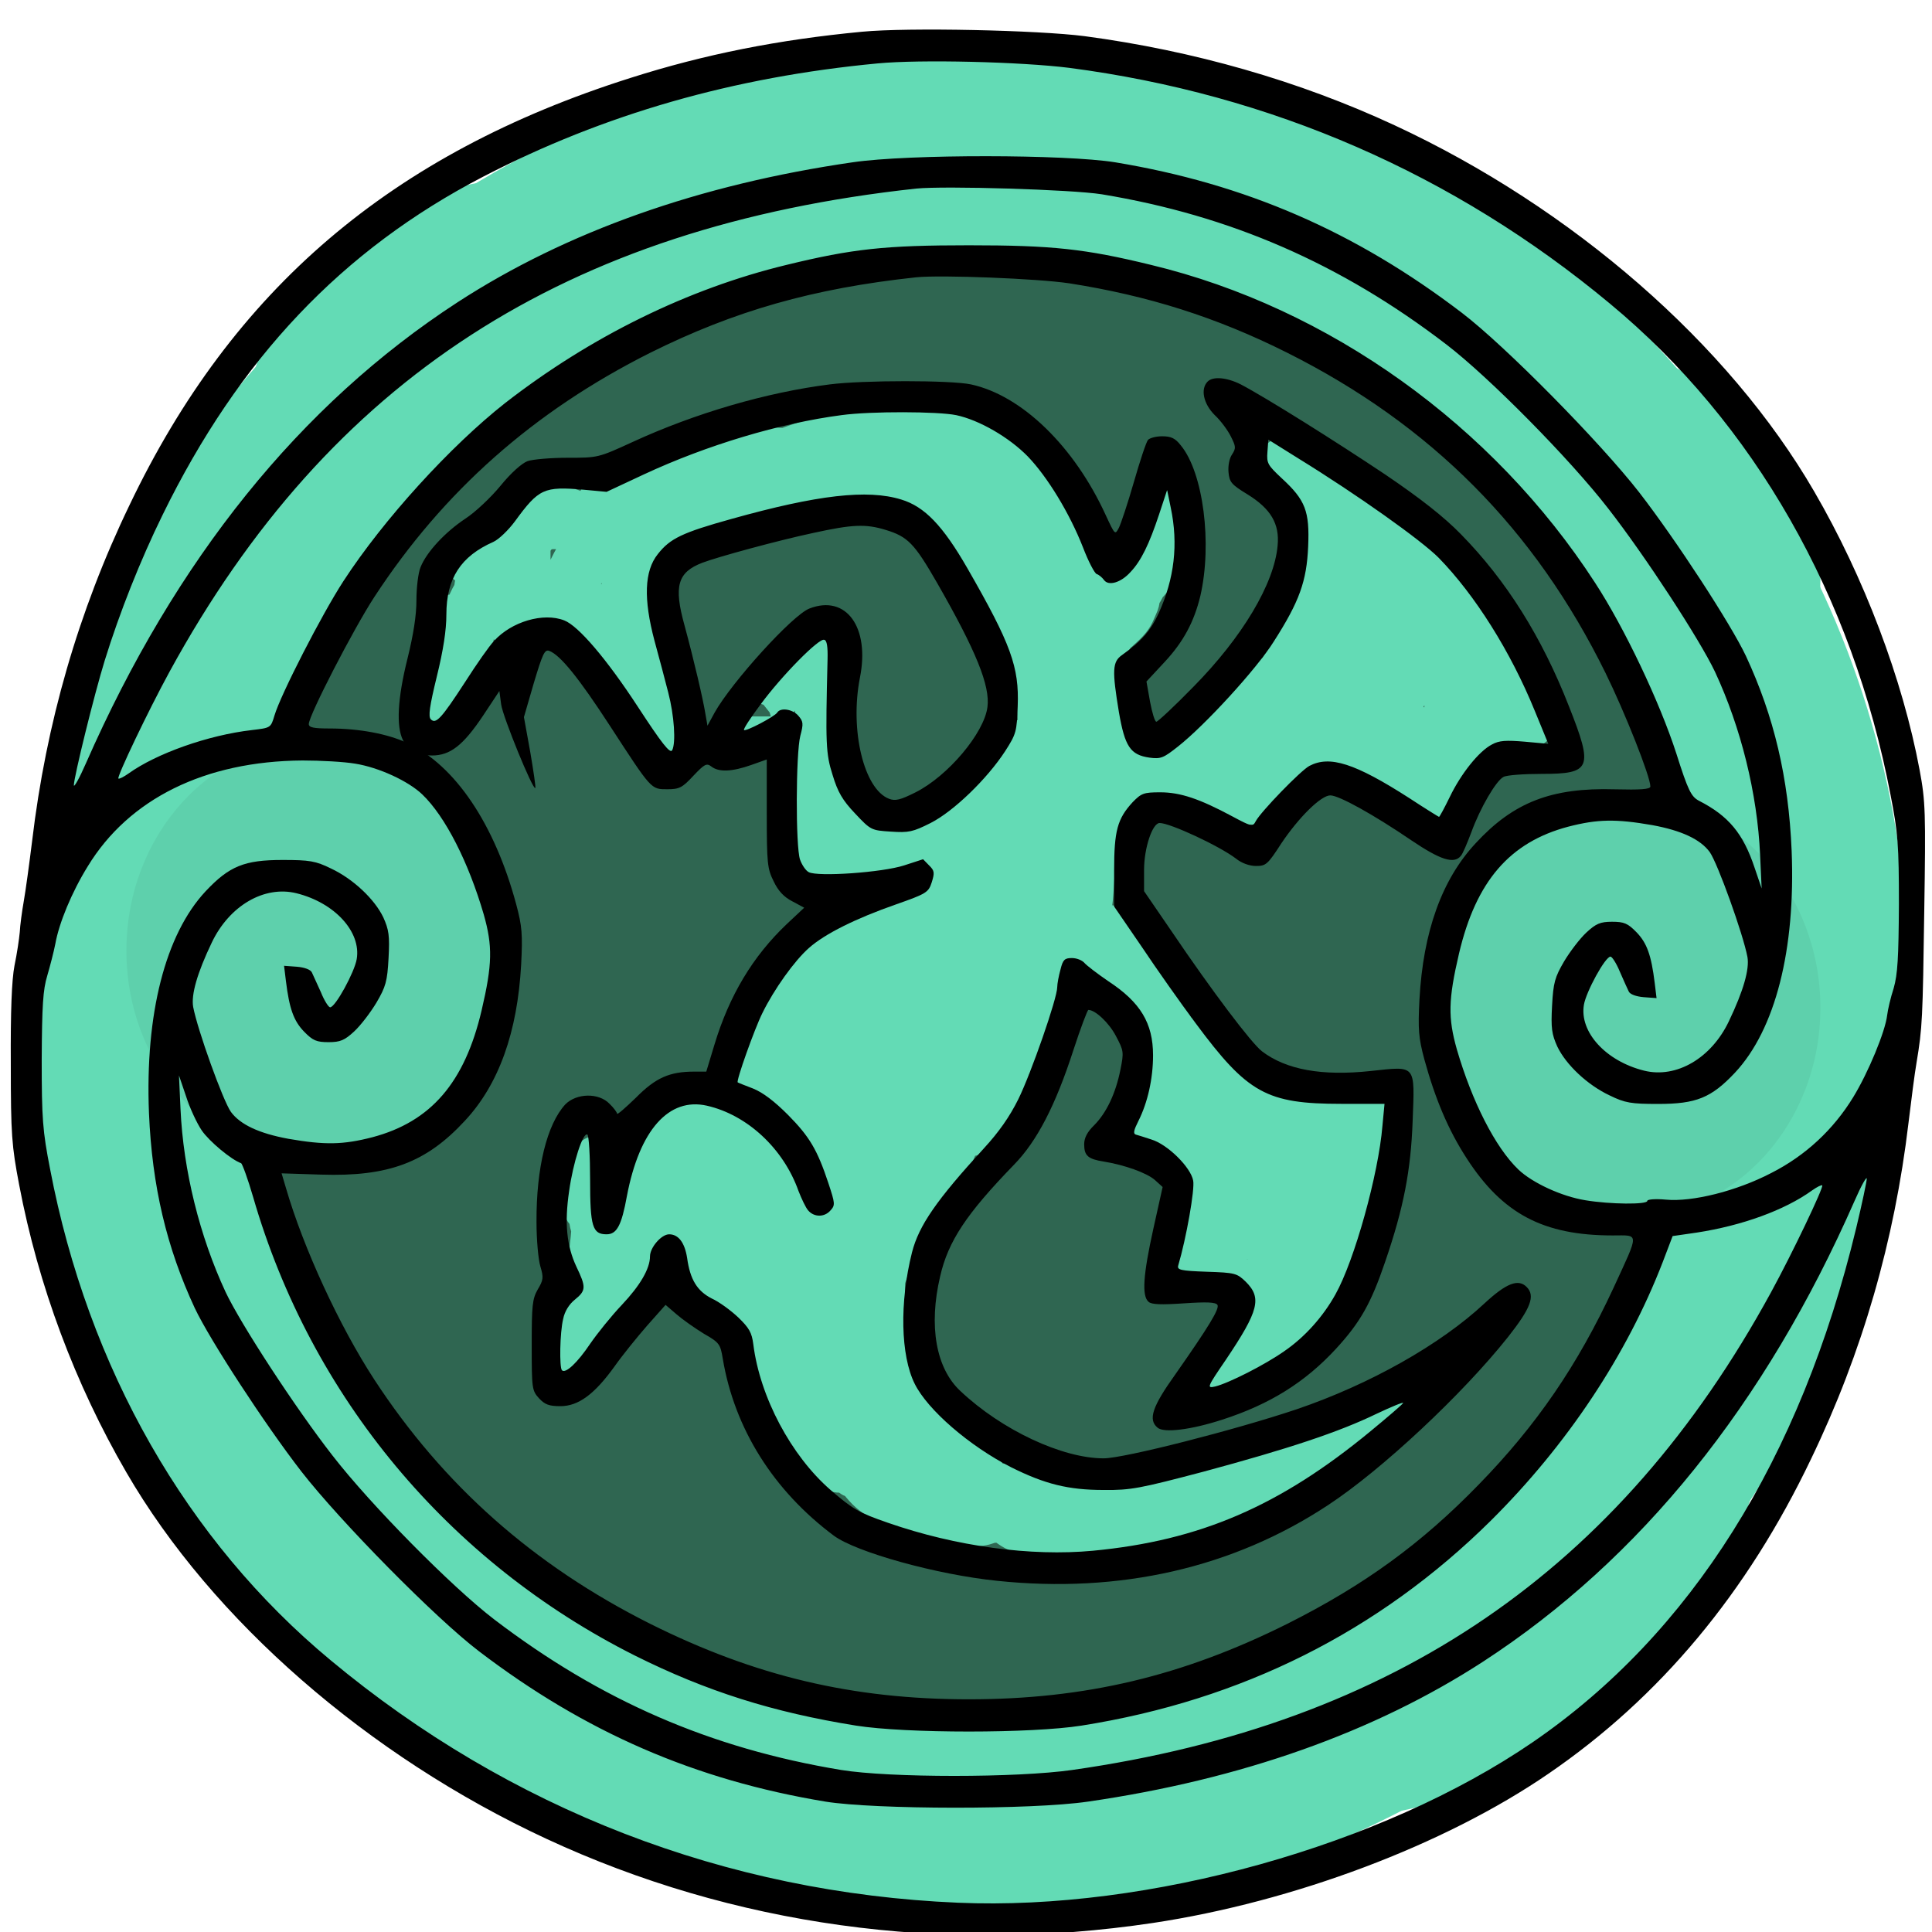 <?xml version="1.0" encoding="UTF-8" standalone="no"?>
<svg
   xmlns:dc="http://purl.org/dc/elements/1.1/"
   xmlns:cc="http://creativecommons.org/ns#"
   xmlns:rdf="http://www.w3.org/1999/02/22-rdf-syntax-ns#"
   xmlns:svg="http://www.w3.org/2000/svg"
   xmlns="http://www.w3.org/2000/svg"
   xmlns:sodipodi="http://sodipodi.sourceforge.net/DTD/sodipodi-0.dtd"
   xmlns:inkscape="http://www.inkscape.org/namespaces/inkscape"
   width="100"
   height="100"
   preserveAspectRatio="xMidYMid meet"
   id="svg5340"
   version="1.1"
   inkscape:version="0.91 r13725"
   sodipodi:docname="Clã Dragão.svg">
  <sodipodi:namedview
     pagecolor="#ffffff"
     bordercolor="#666666"
     borderopacity="1"
     objecttolerance="10"
     gridtolerance="10"
     guidetolerance="10"
     inkscape:pageopacity="0"
     inkscape:pageshadow="2"
     inkscape:window-width="1280"
     inkscape:window-height="737"
     id="namedview5391"
     showgrid="false"
     inkscape:zoom="5.3915097"
     inkscape:cx="40.236856"
     inkscape:cy="49.132903"
     inkscape:window-x="-8"
     inkscape:window-y="-8"
     inkscape:window-maximized="1"
     inkscape:current-layer="svg_36" />
  <defs
     id="defs5344">
    <radialGradient
       id="svg_5"
       cx="0.5"
       cy="0.5"
       r="0.5">
      <stop
         offset="0"
         stop-color="#ff0000"
         id="stop5347" />
      <stop
         offset="1"
         stop-color="#ffff00"
         id="stop5349" />
    </radialGradient>
    <radialGradient
       id="svg_6"
       cx="0.5"
       cy="0.5"
       r="0.5">
      <stop
         offset="0"
         stop-color="#ff0000"
         id="stop5352" />
      <stop
         offset="1"
         stop-color="#ffff00"
         id="stop5354" />
    </radialGradient>
  </defs>
  <g
     id="g5356"
     transform="matrix(0.16,0,0,0.164,0.303,1.462)">
    <title
       id="title5358">Layer 1</title>
    <g
       id="svg_36">
      <ellipse
         stroke-linejoin="null"
         stroke-linecap="null"
         cx="459.667"
         cy="467"
         id="svg_13"
         rx="118.808"
         ry="86.038"
         transform="matrix(0.815,-0.579,0.579,0.815,-185.51,352.415)"
         style="fill:#63dbb5;stroke:#000000;stroke-width:0" />
      <ellipse
         stroke-linejoin="null"
         stroke-linecap="null"
         cx="490.333"
         cy="174"
         rx="96.667"
         ry="78"
         id="svg_12"
         style="fill:#63dbb5;stroke:#000000;stroke-width:0" />
      <ellipse
         stroke-linejoin="null"
         stroke-linecap="null"
         cx="175"
         cy="124.667"
         id="svg_11"
         rx="96.667"
         ry="78"
         style="fill:#63dbb5;stroke:#000000;stroke-width:0" />
      <ellipse
         stroke-linejoin="null"
         stroke-linecap="null"
         cx="310.5"
         cy="301"
         id="svg_10"
         rx="305"
         ry="295"
         style="fill:#63dbb5;stroke:#000000;stroke-width:0" />
      <ellipse
         stroke-linejoin="null"
         stroke-linecap="null"
         cx="314"
         cy="302.5"
         id="svg_7"
         rx="233"
         ry="228.5"
         style="fill:#2f6651;stroke:#000000;stroke-width:0" />
      <ellipse
         stroke-linejoin="null"
         stroke-linecap="null"
         cx="525.5"
         cy="309.123"
         rx="61.5"
         ry="66.123"
         id="svg_9"
         style="fill:#5ed0ac;stroke:#000000;stroke-width:0" />
      <ellipse
         stroke-linejoin="null"
         stroke-linecap="null"
         cx="100.5"
         cy="291.123"
         id="svg_8"
         rx="61.5"
         ry="66.123"
         style="fill:#5ed0ac;stroke:#63dbb5;stroke-width:0" />
      <g
         transform="matrix(0.1,0,0,-0.1,0,602)"
         id="svg_3"
         style="fill:#000000">
        <path
           d="M 2770,6009 C 2500,5984 2261,5938 2020,5863 1247,5624 734,5197 400,4515 234,4179 130,3825 85,3455 76,3384 64,3298 58,3265 52,3232 46,3188 45,3167 43,3146 36,3099 28,3062 19,3016 15,2919 16,2750 16,2528 19,2493 43,2370 105,2051 224,1741 390,1462 667,996 1172,567 1748,306 2352,32 3030,-59 3710,40 c 456,67 944,246 1280,471 361,241 643,571 850,994 166,336 270,690 315,1060 9,72 20,157 26,190 19,111 20,139 25,478 5,312 4,347 -15,446 -55,287 -180,609 -341,879 -277,466 -782,895 -1358,1156 -309,140 -649,235 -1002,281 -151,19 -571,28 -720,14 z m 670,-114 c 652,-83 1245,-335 1749,-744 466,-377 785,-922 908,-1551 24,-120 27,-158 27,-345 -1,-168 -4,-221 -17,-265 -10,-30 -19,-68 -21,-85 -6,-51 -61,-181 -110,-259 -64,-102 -154,-184 -265,-239 -112,-57 -256,-92 -341,-84 -33,3 -60,1 -60,-4 0,-12 -120,-11 -200,2 -77,12 -172,55 -217,97 -75,70 -150,215 -199,379 -29,100 -28,157 7,303 55,228 164,351 353,400 95,24 154,25 272,5 95,-17 156,-45 186,-85 26,-36 108,-259 122,-331 7,-39 -13,-107 -60,-203 -57,-117 -170,-181 -274,-156 -124,30 -210,122 -195,208 7,41 69,152 86,152 5,0 19,-21 30,-47 12,-27 25,-55 29,-63 4,-9 24,-16 48,-18 l 42,-3 -6,48 c -11,87 -25,126 -59,160 -28,28 -40,33 -79,33 -38,0 -52,-6 -83,-34 -21,-19 -53,-60 -72,-91 -30,-50 -35,-67 -39,-140 -4,-71 -1,-90 17,-129 28,-57 97,-121 169,-154 50,-24 70,-27 157,-27 123,0 172,19 249,99 130,136 196,387 183,700 -10,231 -57,424 -148,615 -49,101 -226,366 -345,516 -126,158 -434,463 -574,567 -344,256 -700,407 -1122,475 -160,25 -666,26 -848,0 C 2244,5527 1813,5378 1461,5155 952,4832 549,4344 259,3700 c -21,-47 -39,-78 -39,-69 0,25 66,287 100,394 48,151 115,316 187,459 247,493 581,837 1038,1068 390,197 809,314 1275,357 139,13 464,5 620,-14 z m 105,-399 c 416,-67 774,-219 1115,-474 138,-103 400,-362 523,-517 120,-150 297,-415 346,-516 84,-176 137,-384 146,-578 l 5,-106 -23,66 c -37,108 -84,163 -180,211 -25,13 -35,32 -73,149 -54,163 -168,397 -263,539 -330,497 -861,868 -1436,1003 -214,51 -320,62 -590,62 -270,0 -376,-11 -590,-62 -318,-75 -633,-226 -910,-436 -177,-136 -393,-367 -523,-562 -70,-105 -203,-358 -223,-424 -12,-39 -12,-39 -73,-46 -142,-16 -309,-74 -399,-137 -16,-11 -30,-18 -33,-16 -5,6 96,213 166,338 516,921 1281,1404 2415,1524 93,9 503,-3 600,-18 z m -105,-281 c 255,-39 476,-107 705,-219 466,-228 801,-557 1030,-1011 63,-125 145,-327 145,-358 0,-9 -32,-11 -115,-9 -205,6 -328,-41 -450,-170 -110,-115 -170,-280 -182,-493 -5,-95 -3,-121 16,-190 35,-124 77,-222 137,-312 116,-175 248,-243 472,-243 87,0 87,13 3,-165 C 5085,1801 4952,1611 4765,1424 4579,1237 4394,1106 4145,984 3806,819 3491,746 3115,746 c -376,0 -691,73 -1030,238 -378,185 -670,438 -893,771 -113,169 -229,414 -286,605 l -14,46 127,-4 c 219,-7 341,38 466,170 110,115 170,280 182,493 5,95 3,121 -16,190 -70,254 -198,439 -352,509 -63,29 -156,46 -251,46 -52,0 -68,3 -68,14 0,27 145,301 212,401 223,333 515,586 893,771 272,132 526,203 860,238 81,8 393,-4 495,-19 z M 1130,3699 c 77,-12 172,-55 217,-97 75,-70 150,-215 199,-379 29,-100 28,-157 -7,-303 -55,-228 -164,-351 -353,-400 -95,-24 -154,-25 -272,-5 -95,17 -156,45 -186,85 -26,36 -108,259 -122,331 -7,39 13,107 60,203 57,117 170,181 274,156 124,-30 210,-122 195,-208 -7,-41 -69,-152 -86,-152 -5,0 -19,21 -30,48 -12,26 -25,54 -29,62 -4,9 -24,16 -48,18 l -42,3 6,-48 c 11,-87 25,-126 59,-160 28,-28 40,-33 79,-33 38,0 52,6 83,34 21,19 53,60 72,91 30,50 35,67 39,140 4,71 1,90 -17,129 -28,57 -97,121 -169,154 -50,24 -70,27 -157,27 -123,0 -172,-19 -249,-99 -130,-136 -196,-387 -183,-700 10,-231 57,-424 148,-615 49,-101 226,-366 345,-516 126,-158 434,-463 574,-567 344,-256 700,-407 1122,-475 160,-25 666,-26 848,0 496,70 927,219 1279,442 509,323 912,811 1202,1455 21,47 39,78 39,69 0,-8 -15,-78 -34,-155 C 5806,1504 5451,953 4940,611 4451,284 3696,78 3080,104 2330,135 1630,399 1051,869 585,1246 266,1791 143,2420 c -24,120 -27,158 -27,345 1,171 4,220 18,265 9,30 21,75 26,100 12,66 53,163 105,245 133,213 379,332 695,334 58,0 134,-4 170,-10 z M 634,2541 c 24,-34 95,-92 127,-103 4,-2 22,-50 39,-107 187,-631 633,-1152 1235,-1447 232,-113 447,-179 715,-221 162,-25 568,-25 730,0 518,80 961,297 1323,646 248,240 441,524 557,817 l 32,82 78,11 c 147,22 285,71 373,133 16,11 30,18 33,16 5,-6 -96,-213 -166,-338 C 5220,1154 4492,668 3450,523 c -179,-25 -591,-25 -748,0 -422,68 -778,219 -1122,475 -138,103 -400,362 -523,517 -120,150 -297,415 -346,516 -84,176 -137,384 -146,578 l -5,106 23,-66 c 12,-37 35,-85 51,-108 z"
           id="svg_4"
           inkscape:connector-curvature="0"
           style="stroke-width:13" />
      </g>
      <path
         stroke-linejoin="null"
         stroke-linecap="null"
         id="svg_20"
         d="m -122,219 c 9,5 23.572,7.234 54,41 2.414,2.678 6.188,6.944 7,10 1.309,4.928 3.824,7.098 5,9 0.526,0.851 2,3 3,3 l 0,1"
         inkscape:connector-curvature="0"
         style="fill:none;stroke:#000000;stroke-width:0" />
      <path
         stroke-linejoin="null"
         stroke-linecap="null"
         id="svg_21"
         d="m 167,188 c 0,0 -0.693,-0.459 -2,-1 -0.924,-0.383 -1,-1 -2,-2 -1,-1 -2.027,-0.77 -3,-1 -2.176,-0.514 -2.617,-1.076 -3,-2 -0.541,-1.307 -2,-1 -2,0 0,1 -0.293,1.293 -1,2 l -2,2 c -0.707,0.707 -1.617,1.076 -2,2 -0.541,1.307 -1,2 -1,3 0,1 -0.459,1.693 -1,3 -0.383,0.924 0,2 0,3 0,1 -0.235,2.152 -1,4 -0.541,1.307 -1.293,1.293 -2,2 -0.707,0.707 0.707,2.293 0,3 -0.707,0.707 -2,0 -2,1 0,1 -1.459,0.693 -2,2 -0.383,0.924 0,2 0,3 0,1 -1,1 -1,0 0,-1 0.459,-2.693 1,-4 0.765,-1.848 -0.406,-4.504 2,-9 1.335,-2.494 4.416,-6.761 6,-10 1.389,-2.841 2.337,-6.31 4,-9 0.744,-1.203 1,-2 1,-3 0,-1 1,-2 1,-3 0,-1 1,-3 1,-4 0,-1 -0.707,-2.293 0,-3 0.707,-0.707 2.152,0.765 4,0 2.613,-1.082 3.186,-1.693 5,-3 1.147,-0.827 2.098,-3.824 4,-5 0.851,-0.526 1.617,-1.076 2,-2 0.541,-1.307 2,-2 2,-3 0,-1 1.293,-0.293 2,-1 0.707,-0.707 0,-2 1,-2 1,0 1.617,0.076 2,1 0.541,1.307 2,2 3,2 1,0 1.693,0.459 3,1 0.924,0.383 3.824,1.486 6,2 0.973,0.23 1.693,-0.459 3,-1 0.924,-0.383 1.693,-1.459 3,-2 1.848,-0.765 2.693,-1.459 4,-2 0.924,-0.383 2.459,0.307 3,-1 0.383,-0.924 1,-2 3,-2 1,0 1.693,-0.459 3,-1 0.924,-0.383 2.459,0.307 3,-1 0.383,-0.924 1,-2 2,-2 1,0 1.693,-0.459 3,-1 1.848,-0.765 3,0 5,0 1,0 3,1 3,0 0,-1 -2.039,-0.481 -5,0 -3.121,0.507 -7.934,3.144 -10,4 -5.843,2.42 -7.879,3.493 -11,4 -1.974,0.32 -3,0 -4,0 -1,0 -1.707,-1.293 -1,-2 0.707,-0.707 2.01,0.139 3,0 7.21,-1.01 15.083,-2.694 23,-5 3.036,-0.884 4.879,-2.493 8,-3 1.974,-0.32 6.565,1.281 10,-1 4.165,-2.766 4.693,-5.459 6,-6 1.848,-0.765 5.03,0.546 10,0 9.164,-1.006 11.882,-2.19 15,-4 1.934,-1.122 5,-1 7,-1 1,0 2.693,-0.459 4,-1 0.924,-0.383 2.853,-0.173 4,-1 1.814,-1.307 3.586,-3.414 5,-2 0.707,0.707 0.293,1.293 1,2 0.707,0.707 -1,1 -2,1 -2,0 -7,2 -8,2 l -7,0 -5,0 c -3,0 -6,1 -12,3 -3,1 -6.693,2.459 -8,3 -2.772,1.148 -4,0 -5,0 -2,0 -4.027,0.23 -5,0 -2.176,-0.514 -3,-1 -4,-1 l -3,0 -3,0 c -1,0 -1,1 0,1 2,0 4.107,-0.919 8,0 4.353,1.027 6.293,2.293 7,3 0.707,0.707 1,1 1,2 0,1 -1,2 -2,2 -1,0 -1.853,0.173 -3,1 -1.814,1.307 -1,1 0,1 l 4,0 c 1,0 4,-1 8,-1 4,0 7.964,-1.116 11,-2 3.959,-1.153 5.31,-1.337 8,-3 1.203,-0.744 2,-1 3,-1 l 3,0 3,0 c 2,0 3.026,-0.32 5,0 3.121,0.507 6.186,0.693 8,2 1.147,0.827 0.879,1.344 2,3 3.019,4.459 8.692,3.411 12,8 1.307,1.814 3.076,1.617 4,2 1.307,0.541 1.693,1.186 3,3 0.827,1.147 2.149,1.474 3,2 1.902,1.176 1.293,2.293 2,3 0.707,0.707 0.293,1.293 1,2 0.707,0.707 1.293,0.293 2,1 0.707,0.707 1,1 1,2 0,1 1.459,2.693 2,4 0.765,1.848 0,4 1,5 1,1 2,2 2,3 0,1 2,3 2,4 0,2 0,3 1,4 1,1 2,2 2,3 l 0,3 c 0,1 0.173,2.853 1,4 1.307,1.814 1,3 1,5 0,2 -0.23,5.027 0,6 0.514,2.176 1.493,2.879 2,6 0.16,0.987 0.173,4.853 1,6 1.307,1.814 2,3 2,2 0,-2 -0.213,-4.008 0,-7 0.501,-7.053 1,-12 2,-16 1,-4 1,-5 1,-7 0,-3 1,-6 1,-7 l 0,-15 0,-8 c 0,-2 -0.293,-3.293 -1,-4 -0.707,-0.707 -0.459,-1.693 -1,-3 -0.383,-0.924 0,-2 -1,-2 -1,0 -1,-1 -2,-1 -1,0 -1.293,-0.293 -2,-1 -0.707,-0.707 -2,-1 -3,-3 -1,-2 -4,-4 -5,-5 l -5,-5 c -2,-2 -4.152,-2.235 -6,-3 -1.307,-0.541 -2.076,-1.617 -3,-2 -1.307,-0.541 -1,-2 -2,-2 l -3,0 -3,0 c -1,0 -2,0 -3,-1 -1,-1 -2,-1 -4,-1 -1,0 -1.617,-1.076 -2,-2 -0.541,-1.307 -1.066,0.144 1,1 2.922,1.21 6,2 8,3 4,2 6.518,3.427 11,8 5.467,5.578 10.77,9.391 13,13 1.663,2.69 2.918,4.387 4,7 1.913,4.619 0,6 0,7 l 0,5 c 0,1 1,2 2,2 1,0 0.707,1.707 0,1 -0.707,-0.707 0.257,-0.203 1,1 1.663,2.69 3.832,8.522 7,15 1.389,2.841 3,8 3,12 0,3 0.77,6.027 1,7 0.514,2.176 1,3 1,9 0,2 0.383,4.076 0,5 -3.961,9.929 -8.709,19.443 -12,29 -6.892,14.004 -8.096,29.313 -16,42 -5.701,7.111 -10.497,14.254 -14,22 -0.16,0.987 -2.459,1.693 -3,3 -0.765,1.848 -0.881,5.025 -2,10 -0.905,4.023 -2.79,7.078 -4,10 -0.856,2.066 -3.486,4.824 -4,7 -0.46,1.946 -0.345,3.177 -2,8 -0.726,2.115 -2.486,4.824 -3,7 -0.46,1.946 -1.955,2.549 -3,6 -0.58,1.914 0,3 0,4 0,1 -1,1 -1,2 0,1 1.118,1.472 2,1 3.179,-1.701 5.872,-6.09 8,-9 3.779,-5.169 7.835,-6.774 10,-12 0.765,-1.848 2,-5 3,-6 1,-1 2.973,-1.647 4,-6 0.23,-0.973 2.558,-4.519 6,-7 1.814,-1.307 3.852,-6.228 5,-9 1.082,-2.613 1.387,-3.918 4,-5 0.924,-0.383 1.149,-1.474 2,-2 1.902,-1.176 2.144,-3.934 3,-6 1.21,-2.922 2.459,-4.693 3,-6 0.383,-0.924 1.293,-1.293 2,-2 0.707,-0.707 -0.293,-0.707 -1,0 -0.707,0.707 -4,7 -5,8 -1,1 -1.337,1.31 -3,4 -0.744,1.203 -1.519,2.039 -2,5 -0.507,3.121 -3.496,3.908 -4,8 -0.122,0.992 -0.149,2.474 -1,3 -1.902,1.176 -0.878,3.008 -1,4 -1.008,8.184 -3,8 -4,8 -1,0 -2.293,-0.707 -3,0 -0.707,0.707 0.307,2.459 -1,3 -0.924,0.383 -2.586,-0.414 -4,1 -0.707,0.707 -1.076,1.617 -2,2 -1.307,0.541 -3,1 -5,1 -1,0 -3,-2 -7,-6 -4,-4 -8.385,-12.772 -13,-21 -3.281,-5.851 -3.496,-11.908 -4,-16 -0.367,-2.978 0.934,-4.144 3,-5 2.922,-1.21 9.647,-2.674 13,-4 5.657,-2.237 9.026,-2.68 11,-3 3.121,-0.507 4.848,-1.765 3,-1 -1.307,0.541 -2.248,3.475 -5,7 -5.674,7.267 -10.44,10.59 -16,17 -3.276,3.777 -5.703,7.564 -11,10 -7.656,2.012 -13.02,2.721 -20,6 -4,2 -6.504,2.036 -11,5 -1.181,0.778 -4,1 -4,0 l 0,-4 c 0,-1 1.293,-3.293 2,-4 1.414,-1.414 0.486,-2.824 1,-5 0.23,-0.973 0.54,-1.054 1,-3 0.514,-2.176 2,-3 2,-4 0,-1 0,-2 1,-3 1,-1 1.076,-2.617 2,-3 1.307,-0.541 3.419,-1.419 5,-3 1.581,-1.581 2.879,-3.493 6,-4 0.987,-0.16 4.076,-0.617 5,-1 2.613,-1.082 3,-2 5,-4 1,-1 1.617,-2.076 2,-3 1.082,-2.613 3,-2 3,-3 0,-1 0.293,-2.293 1,-3 0.707,-0.707 0,1 -1,1 -1,0 -2.08,3.376 -6,5 -1.848,0.765 -4.586,3.414 -6,2 -0.707,-0.707 0.707,-2.293 0,-3 -0.707,-0.707 -1.707,-1.293 -1,-2 0.707,-0.707 2,0 4,0 l 3,0 c 1,0 2.043,0.29 3,0 3.451,-1.045 5.078,-2.79 8,-4 2.066,-0.856 4,-4 5,-5 1,-1 1.293,-2.293 2,-3 1.414,-1.414 3.459,-0.693 4,-2 0.383,-0.924 2.459,-1.693 3,-3 0.383,-0.924 1.076,-0.617 2,-1 1.307,-0.541 2,-2 4,-2 1,0 2.293,-1.707 3,-1 0.707,0.707 -1.054,1.54 -3,2 -4.353,1.028 -10.127,4.679 -13,6 -5.297,2.436 -7,5 -11,5 -1,0 -3.419,0.419 -5,2 -1.581,1.581 -3.707,0.293 -3,1 0.707,0.707 0,2 0,3 0,1 -0.928,1.611 -3,4 -1.465,1.689 -4.076,1.617 -5,2 -2.613,1.082 -4.076,1.617 -5,2 -1.307,0.541 -1,2 -1,3 0,1 -1,2 -1,3 0,1 1.027,1.23 2,1 2.176,-0.514 2.703,-1.564 8,-4 5.746,-2.643 8.831,-2.221 14,-6 2.91,-2.128 8.374,-6.573 13,-11 7.681,-7.349 11,-12 13,-14 3,-3 4.54,-4.053 5,-6 0.514,-2.176 2.459,-2.693 3,-4 0.765,-1.848 0.707,-4.293 0,-5 -0.707,-0.707 -2.026,-0.32 -4,0 -3.121,0.507 -6,2 -8,2 -3,0 -2.707,0.293 -2,1 0.707,0.707 2.027,1.23 3,1 2.176,-0.514 4.094,-1.576 5,-2 7.073,-3.313 8.423,-10.428 14,-15 3.281,-2.69 2.693,-4.459 4,-5 0.924,-0.383 1.513,-0.594 3,-3 1.663,-2.69 1.693,-7.459 3,-8 0.924,-0.383 -0.414,-1.586 1,-3 0.707,-0.707 2,0 3,0 1,0 -0.076,0.617 -1,1 -2.613,1.082 -3.772,6.12 -7,12 -2.806,5.111 -8.151,9.877 -13,16 -1.388,1.753 -1.764,7.764 -4,10 -2.236,2.236 -3.918,1.387 -5,4 -0.383,0.924 1.121,4.879 -1,7 -0.707,0.707 -1,-1 -1,-2 0,-2 0.878,-3.066 2,-5 1.81,-3.118 3.224,-7.903 4,-10 1.43,-3.867 1.098,-6.824 3,-8 0.851,-0.526 -0.027,-0.23 -1,0 -2.176,0.514 -3,2 -4,2 -2,0 -2,1 -2,2 0,1 1.293,0.293 2,1 0.707,0.707 1,1 2,1 l 11,0 7,0 c 1,0 0.189,1.018 0,2 -1.018,5.288 -4.346,9.705 -6,12 -4.993,6.354 -5.755,14.097 -8,20 -0.827,1.147 -1.617,3.076 -2,4 -4.333,5.66 -4.941,12.827 -6,20 -0.919,3.893 0,10 0,12 0,2 0.765,4.152 0,6 -1.082,2.613 -2.212,2.714 -5,5 -2.187,1.793 -3.293,2.707 -4,2 -0.707,-0.707 -0.707,-3.293 0,-4 0.707,-0.707 4.212,-2.714 7,-5 3.281,-2.69 4.693,-5.459 6,-6 0.924,-0.383 2,0 2,-1 0,-1 -0.293,-1.293 -1,-2 -0.707,-0.707 -1,-2 -2,-2 l -6,0 c -6,0 -11.926,1.498 -17,2 -2.985,0.296 -4.879,-0.493 -8,-1 -0.987,-0.16 -1,-2 -2,-2 -2,0 -3.549,-0.955 -7,-2 -2.871,-0.869 -5,0 -6,0 -1,0 -2.459,-0.307 -3,1 -0.765,1.848 -0.79,5.078 -2,8 -3.366,6.549 -0.796,13.198 1,19 3.606,7.81 6.541,13.703 8,17 1.668,3.771 2,6 3,9 1,3 2,4 2,5 0,1 0.77,0.973 1,0 0.514,-2.176 2.011,-8.269 6,-21 1.61,-5.139 4,-9 4,-12 l 0,-6 c -4.61,-0.137 -12.045,10.765 -15,17 l 0,5 c 0,1 0.284,2.01 0,6 -0.501,7.053 -3,19 -3,25 l 0,14 c 0,1 -2,4 -2,7 0,1 -0.765,2.152 0,4 0.541,1.307 3.811,3.135 6,6 1.919,2.513 2.346,4.705 4,7 1.307,1.814 1.714,3.212 4,6 1.793,2.187 3.173,4.853 4,6 1.307,1.814 2.693,3.459 4,4 1.848,0.765 3.882,2.19 7,4 3.868,2.245 9.212,4.714 12,7 2.187,1.793 4.078,2.79 7,4 2.066,0.856 2.824,1.486 5,2 0.973,0.23 3.026,-0.32 5,0 3.121,0.507 3.647,2.674 7,4 5.657,2.237 8.387,1.918 11,3 0.924,0.383 2,1 3,1 l 4,0 c 2,0 2.824,-0.486 5,-1 1.946,-0.46 5,-1 6,-1 l 3,0 c 1,0 1,1 0,1 -2,0 -6,1 -12,1 l -13,0 c -4,0 -7,-1 -9,-1 l -4,0 c -1,0 -3,1 -4,1 l -5,0 -3,0 -4,0 c -1,0 -2.293,0.707 -3,0 -0.707,-0.707 -1.617,-1.076 -2,-2 -1.082,-2.613 -2.903,-2.224 -5,-3 -7.321,-1.359 -11.14,-3.103 -15,-8 -1,-1 -1.693,-1.459 -3,-2 -0.924,-0.383 -0.693,-1.459 -2,-2 -1.848,-0.765 -3.293,0.707 -4,0 -0.707,-0.707 -0.076,-1.617 -1,-2 -1.307,-0.541 -1.076,-1.617 -2,-2 -1.307,-0.541 -2.293,-2.293 -3,-3 -0.707,-0.707 0.707,-2.293 0,-3 -0.707,-0.707 -2.186,-1.693 -4,-3 -1.147,-0.827 -2.906,-6.103 -4,-7 -2.788,-2.286 -3,-3 -5,-5 -1,-1 -2,-2 -3,-4 -1,-2 -1.54,-5.053 -2,-7 -0.514,-2.176 -1.486,-3.824 -2,-6 -0.689,-2.92 -1,-4 -1,-5 0,-1 -0.77,-2.027 -1,-3 -0.514,-2.176 -1.293,-4.293 -2,-5 -0.707,-0.707 -1.955,-1.549 -3,-5 -0.58,-1.914 -0.824,-4.486 -3,-5 -0.973,-0.23 -2.918,0.613 -4,-2 -0.383,-0.924 -0.693,-3.459 -2,-4 -1.848,-0.765 -2.293,-1.293 -3,-2 -0.707,-0.707 -1.293,-0.293 -2,-1 -0.707,-0.707 1,-1 2,1 2,4 3.824,6.098 5,8 0.526,0.851 1.149,1.474 2,2 1.902,1.176 2,3 2,4 0,2 -1,2 -2,2 -2,0 -2.293,-0.293 -3,-1 -1.414,-1.414 -0.84,-3.013 -1,-4 -0.507,-3.121 -2,-4 -3,-5 -1,-1 -1.293,-1.293 -2,-2 -0.707,-0.707 -0.076,-1.617 -1,-2 -1.307,-0.541 -2.149,-1.474 -3,-2 -1.902,-1.176 -3.824,-3.098 -5,-5 -0.526,-0.851 -1.293,-1.707 -2,-1 -0.707,0.707 0,2 -1,2 -1,0 -2.076,-0.383 -3,0 -3.92,1.624 -4.293,4.293 -5,5 -0.707,0.707 -2.149,-0.526 -3,0 -1.902,1.176 -2.076,2.617 -3,3 -1.307,0.541 -2.293,0.707 -3,0 -0.707,-0.707 -0.311,-2.08 -1,-5 -0.514,-2.176 -1,-3 -1,-5 0,-1 0,-2 -1,-2 -1,0 -1,-1 -1,-2 0,-1 -1,-1 -1,-2 0,-1 0.707,-2.293 0,-3 -0.707,-0.707 -0.541,-0.693 0,-2 0.383,-0.924 0.459,-1.693 1,-3 0.383,-0.924 1.293,-0.293 2,-1 0.707,-0.707 1,-1 1,0 l 0,5 0,3 0,9 c 0,5 -0.496,7.908 -1,12 -0.122,0.992 -1,3 -1,5 0,1 -1.293,2.293 -2,3 -0.707,0.707 0,2 0,3 l 0,3 c 0,1 -1,2 -1,3 0,1 -1,1 -1,2 0,1 -0.076,1.617 -1,2 -1.307,0.541 -1,2 -1,3 0,1 0.707,2.293 0,3 -0.707,0.707 -1.293,1.707 -2,1 -0.707,-0.707 0,-2 3,-4 3,-2 5.31,-7.719 8,-11 2.286,-2.788 4.496,-4.908 5,-9 0.122,-0.992 1.293,-2.293 2,-3 0.707,-0.707 1.693,-3.459 3,-4 0.924,-0.383 2.586,-0.586 4,-2 0.707,-0.707 1,-2 2,-2 1,0 1,1 1,2 0,1 -1.027,0.77 -2,1 -2.176,0.514 -3,2 -5,4 -1,1 0.076,1.383 1,1 3.92,-1.624 4.459,-3.693 5,-5 0.765,-1.848 1.293,-3.707 2,-3 0.707,0.707 1.693,-0.459 3,-1 1.848,-0.765 2.824,-2.486 5,-3 0.973,-0.23 2,0 2,-1 0,-1 -1,-1 -1,-2 0,-1 -1.693,-4.186 -3,-6 -1.654,-2.295 -4,-2 -5,-2 -1,0 -1.293,-0.293 -2,-1 -0.707,-0.707 -2,0 -2,-1 l 0,-5 c 0,-1 0.617,-1.076 1,-2 0.541,-1.307 2.459,-1.693 3,-3 0.383,-0.924 0.076,-1.617 1,-2 1.307,-0.541 1.693,-3.459 3,-4 1.848,-0.765 2.027,-0.77 3,-1 2.176,-0.514 4,-1 5,-1 1,0 4,-1 5,-1 l 3,0 c 2,0 3.346,0.705 5,3 1.307,1.814 2.846,8.378 5,13 2.705,5.804 9.149,12.946 12,21 2.111,5.962 3.486,8.824 4,11 0.23,0.973 -1.076,1.383 -2,1 -2.613,-1.082 -2.716,-7.556 -8,-18 -1.628,-3.217 -3.549,-6.955 -7,-8 -2.871,-0.869 -6.565,1.281 -10,-1 -4.165,-2.766 -5.496,-6.908 -6,-11 -0.367,-2.978 1.076,-5.383 2,-5 2.613,1.082 5.45,5.45 8,8 7.649,7.649 4.864,16.573 8,24 2.491,5.899 4.848,10.08 7,14 2.806,5.111 3.098,8.824 5,10 0.851,0.526 0.383,-0.076 0,-1 -1.624,-3.92 -7.469,-10.54 -9,-18 1.721,-10.923 4.471,-18.918 5,-31 1.176,-1.902 4.459,-1.307 5,0 0.383,0.924 3.466,5.748 6,11 3.713,7.695 4.377,10.887 6,17 1.309,4.928 0.67,9.014 1,13 0.502,6.062 2.486,8.824 3,11 0.46,1.946 1,5 3,9 3,6 4.755,10.132 7,14 1.81,3.118 5,6 7,8 1,1 1.293,2.293 2,3 0.707,0.707 1.293,2.293 2,3 0.707,0.707 0,2 2,2 1,0 -0.57,-1.133 -2,-5 -0.776,-2.097 -3,-6 -6,-12 -1,-2 -2,-6 -3,-7 -1,-1 -1,-3 -1,-4 0,-1 0.46,-2.054 0,-4 -0.514,-2.176 -0.833,-4.65 -1,-7 -0.165,-2.328 0,-7 0,-7 0,0 -0.285,-4.683 0,-7 0.336,-2.725 2,-5 2,-8 0,-1 -0.286,-2.212 2,-5 1.793,-2.187 1.42,-4.086 2,-6 1.045,-3.451 2.493,-4.879 3,-8 0.32,-1.974 1,-2 1,-3 0,-1 -2.043,0.71 -3,1 -3.451,1.045 -5.044,5.761 -10,11 -3.436,3.632 -7.359,7.052 -8,11 -0.507,3.121 -1,7 -1,11 0,4 -0.643,8.254 2,14 2.436,5.297 5,9 10,14 3,3 3.705,4.346 6,6 1.814,1.307 3.235,1.152 4,3 1.082,2.613 4.824,3.486 7,4 0.973,0.23 4.371,2.747 7,7 2.351,3.804 6,8 7,9 1,1 2.517,2.532 7,8 2.286,2.788 4.08,6.376 8,8 2.772,1.148 4.647,2.973 9,4 1.946,0.46 5,0 6,0 2,0 3.293,0.707 4,0 0.707,-0.707 1,-1 4,-2 3,-1 8,-1 10,-1 1,0 2,-1 3,-1 1,0 8.107,-1.081 12,-2 2.176,-0.514 4.152,-0.235 6,-1 1.307,-0.541 3.293,-0.293 4,-1 0.707,-0.707 0.879,-1.493 4,-2 0.987,-0.16 3.459,0.307 4,-1 0.383,-0.924 1.693,-1.459 3,-2 1.848,-0.765 4.076,-0.617 5,-1 1.307,-0.541 2,-1 3,-1 1,0 1.076,-0.617 2,-1 1.307,-0.541 3.541,-0.693 3,-2 -0.383,-0.924 -2,0 -5,0 -5,0 -11.879,2.493 -15,3 -5.923,0.961 -10.879,1.493 -14,2 -2.961,0.481 -4.387,0.918 -7,2 -2.772,1.148 -4,0 -8,0 l -13,0 c -5,0 -8.065,0.801 -13,0 -3.121,-0.507 -7,-3 -9,-3 l -10,0 c -3,0 -10.157,-1.58 -16,-4 -2.066,-0.856 -1.819,-2.221 -3,-3 -13.866,-12.372 -22.345,-30.534 -24,-47 -1.167,-12.947 0,-21 0,-23 0.884,-25.259 20.961,-33.31 36,-55 6.394,-9.753 13.114,-24.866 19,-30 7.594,-6.08 15.079,-10.824 20,-19 1.554,-5.461 1.325,-12.243 2,-17 1.907,-4.076 1.384,-10.061 2,-15 0.16,-0.987 1.611,-2.159 3,-5 1.584,-3.239 2.955,-5.549 4,-9 0.29,-0.957 0,-2 0,-4 0,-3 -0.486,-5.824 -1,-8 -0.23,-0.973 0.46,-2.054 0,-4 -0.514,-2.176 -5,-13 -5,-18 0,-4 -1.307,-5.459 0,-6 0.924,-0.383 2.235,-2.152 3,-4 0.541,-1.307 3,-3 5,-5 2,-2 2,-3 3,-5 1,-2 -0.414,-3.586 1,-5 2.121,-2.121 3.969,-3.412 6,-7 1.394,-2.461 4,-2 4,-3 l 0,-3 0,-3 0,-3 c 0,-1 -1,-3 -1,-2 0,1 1.58,1.086 1,3 -1.045,3.451 -4.345,6.177 -6,11 -2.903,8.46 -5.906,11.103 -7,12 -2.788,2.286 -6,2 -8,2 -3,0 -4.693,-0.459 -6,-1 -0.924,-0.383 -2.122,-2.007 -2,-3 0.504,-4.092 5,-4 5,-6 0,-1 -1.617,0.076 -2,1 -0.541,1.307 -3.448,1.806 -5,6 -1.43,3.867 -3.498,12.926 -4,18 -0.394,3.981 -0.486,6.824 -1,9 -1.149,4.866 -0.691,10.072 -2,15 -0.812,3.056 -4.493,5.234 -7,10 -1.679,3.191 -4,4 -6,8 -3,6 -2.235,10.152 -3,12 -0.541,1.307 -0.73,2.229 -5,7 -5.659,6.323 -12.215,8.119 -18,10 -2.126,0.692 -4.053,1.46 -6,1 -2.176,-0.514 -3.918,-1.387 -5,-4 -0.383,-0.924 -1,-2 -1,-3 0,-2 -0.459,-3.693 -1,-5 -0.383,-0.924 -0.707,-1.707 0,-1 0.707,0.707 0.851,0.474 0,1 -1.902,1.176 -3,3 -6,3 -2,0 -3.693,-1.186 -5,-3 -0.827,-1.147 -2.693,-1.459 -4,-2 -0.924,-0.383 -2,-1 -4,-1 -1,0 -2.293,-0.707 -3,0 -0.707,0.707 0,2 -1,2 -1,0 -0.585,0.189 0,1 1.849,2.565 5.026,1.68 7,2 3.121,0.507 4.293,1.293 5,2 0.707,0.707 2.307,1.541 1,1 -0.924,-0.383 0.098,-1.824 2,-3 1.701,-1.051 4,-2 7,-2 1,0 3.01,-0.284 7,0 7.053,0.501 13.894,0.514 22,-1 7.925,-1.48 14,-3 16,-3 1,0 2,0 3,-1 7.893,-7.188 16.83,-12.55 26,-16 3,-1 5.824,-1.486 8,-2 0.973,-0.23 0.387,-1.918 3,-3 0.924,-0.383 2.293,-0.707 3,0 0.707,0.707 3,1 5,1 l 5,0 c 1,0 3.539,-2.606 6,-4 3.588,-2.031 11.621,-4.865 16,-8 7.496,-5.367 10.047,-11.938 14,-15 5.062,-3.921 10.724,-12.223 14,-16 2.78,-3.205 2.761,-4.213 1,-2 -5.873,7.383 -13.436,11.44 -20,17 -5.395,4.571 -9.112,6.547 -14,8 -5.162,1.534 -8.824,3.098 -10,5 -0.526,0.851 -1,2 0,2 1,0 2.504,1.406 7,-1 2.494,-1.335 7.355,-3.584 10,-5 7.461,-7.129 11.749,-17.07 16,-26 1.654,-2.295 3.586,-1.586 5,-3 0.707,-0.707 -0.394,-2.019 0,-6 0.502,-5.074 1,-6 1,-7 l 0,-3 c 0,-2 1.293,-2.707 2,-2 0.707,0.707 -0.581,2.419 1,4 3.162,3.162 7.419,5.419 9,7 4.611,4.082 10.24,7.572 14,11 9.78,6.357 20.719,13.404 30,17 0.707,0.707 1.29,0.957 1,0 -1.045,-3.451 -11.733,-11.233 -17,-17 -3.815,-4.177 -7,-6 -7,-9 0,-2 0.293,-1.707 1,-1 1.414,1.414 2.293,2.293 3,3 0.707,0.707 0.607,0.818 4,5 2.272,2.8 7.151,3.435 9,6 -2.094,-4.471 -8.835,-11.652 -14,-15 -9.231,-9.397 -17.008,-14.256 -26,-21 -2.69,-1.663 -3.693,-2.459 -5,-3 -1.848,-0.765 -5.387,-2.918 -8,-4 -0.924,-0.383 0.414,-1.586 -1,-3 -1.414,-1.414 -2,-1 -3,-2 -1,-1 -3,-3 -3,-4 0,-1 -1.293,-0.293 -2,-1 -0.707,-0.707 0,-2 -1,-2 l -1,0 c -1,0 0.724,1.223 4,5 1.853,2.137 4.924,8.04 6,10 2.806,5.111 3.611,12.052 5,21 0.782,5.039 1.095,10.204 3,19 2.558,11.809 6.617,15.076 7,16 0.541,1.307 4.314,0.731 12,10 3.722,4.489 5.918,7.387 7,10 0.383,0.924 0,5 0,7 0,3 1.076,2.617 2,3 1.307,0.541 2,3 2,2 0,-1 -2.493,-0.879 -3,-4 -0.641,-3.948 -0.765,-7.152 0,-9 0.541,-1.307 2,-1 4,-1 2,0 3.078,-0.79 6,-2 2.066,-0.856 5,-2 5,-3 0,-2 3.514,-0.824 3,-3 -0.23,-0.973 -1.976,0.78 -6,5 -2.488,2.609 -6,4 -6,6 0,2 -0.68,3.026 -1,5 -0.507,3.121 -1,6 -1,7 l 0,-2 c 0,-1 0.262,-2.916 4,-15 2.152,-6.955 1.693,-8.459 3,-9 1.848,-0.765 3.054,-0.46 5,0 2.176,0.514 5,1 8,1 l 5,0 c 2,0 4.293,-0.707 5,0 0.707,0.707 -1,2 -3,2 -7.755,-1.825 -14.505,-4.465 -22,-4 -0.707,0.707 0.153,4.041 -1,8 -0.884,3.036 -3.493,8.879 -4,12 -0.32,1.974 0,4 0,5 l 0,3 c 0,1 1,1 1,0 0,-1 -0.473,-7.294 -4,-13 -2.629,-4.253 -6,-8 -9,-8 l -8,0 c -3,0 -7.235,-2.848 -8,-1 -0.541,1.307 2,1 6,6 4,5 6,6 6,7 0,1 1.707,0.707 1,0 -0.707,-0.707 -2.207,-1.813 -4,-4 -2.286,-2.788 -4.121,-8.09 -3,-15 8.852,-8.353 36.904,-17.174 1,-18 -3.79,6.687 -8.956,10.929 -17,14 -2,1 -4.692,1.411 -8,6 -3.922,5.442 -5.824,9.486 -8,10 -0.973,0.23 -2.173,1.853 -3,3 -1.307,1.814 -1.586,8.586 -3,10 -0.707,0.707 -1.707,1.293 -1,2 1.414,1.414 2.519,-1.558 5,-5 2.615,-3.628 4,-6 5,-6 3,0 4.571,-2.679 9,-5 5.602,-2.935 7.693,-4.459 9,-5 0.924,-0.383 2,0 1,0 -1,0 -4,-1 -13,-1 -7,0 -11.705,0.346 -14,2 -3.628,2.615 -4,5 -5,8 -1,3 -2,5 -4,7 -1,1 -3,3 -4,3 -1,0 -1.693,-0.459 -3,-1 -0.924,-0.383 0,0 1,0 2,0 11.038,-0.722 15,-5 3.039,-3.281 3,-7 5,-7 l 0,1"
         inkscape:connector-curvature="0"
         style="fill:none;stroke:#63dbb5;stroke-width:18"
         sodipodi:nodetypes="cssssssssssssssssssssssssssssssssssssssssssssssssssssssssssssssscssscsssssscssssssssssssscsssssssssssssssssssssccsssssscsssssssssssscsssssssssssssssscsccccssssssssssssscsssssssssssssssssssssssssssssccssscssssssssssssssssssssssssssssssssssssssscsssssssssscssssscsssssssssssssssscscccccsssssssssssssssssccssscssccsssssssssssssscssssssssssssssccsssccssssssssssssssssscssssssssscsssssssssssssssssssssssccssssssssssssssssscsscssssscssssssssssscsssssscsssssssssssccssssssssssssssssacassssssssssssscssssssssssssssssssssssssssssssccccccccssscsssssssssccssssssssssssssssssssssssssssssssssssssssccssssssssssssssscccssssscccssscsscccssssssssssssssssssssssscssscsssssssccssssssssssssscccsssccssssssssssssscc" />
      <path
         stroke-linejoin="null"
         stroke-linecap="null"
         id="svg_22"
         d="m 326.6,184.8 c -0.4,0 -1.269,-0.341 -1.6,-0.8 -0.523,-0.726 -0.968,-1.368 -1.6,-2 -0.632,-0.632 -1.294,-1.661 -1.6,-2.4 -0.649,-1.568 -2.041,-2.363 -2.4,-2.8 -0.914,-1.115 -1.077,-2.074 -1.6,-2.8 -0.331,-0.459 -0.8,-1.2 -0.8,-1.6 0,-0.4 0,-0.8 0,-1.2 0,-0.4 -0.117,-0.517 -0.4,-0.8 -0.283,-0.283 -0.194,-1.129 -0.4,-2 -0.092,-0.389 -0.367,-0.555 -0.8,-1.6 -0.153,-0.37 -0.594,-1.129 -0.8,-2 -0.092,-0.389 -0.538,-1.082 -1.2,-2 -0.523,-0.726 -0.135,-1.724 -0.8,-2.8 -0.297,-0.481 -2.047,-2.343 -4,-4 -4.103,-3.482 -6.622,-6.187 -11.2,-11.2 -2.107,-2.307 -2.986,-3.786 -4.4,-5.2 -1.414,-1.414 -2.405,-1.936 -2.8,-2 -1.249,-0.203 -3.217,-0.739 -4.8,-1.2 -1.214,-0.354 -3.2,-0.8 -4.8,-1.6 -1.6,-0.8 -2.938,-0.702 -3.2,-0.4 -1.853,2.137 -6.305,2.312 -12.4,4 -7.108,1.969 -12.454,2.506 -17.6,3.6 -4.461,0.948 -6.37,1.399 -8.4,1.6 -1.592,0.158 -3.234,-0.232 -4,0 -1.38,0.418 -2.697,2.531 -5.2,4.4 -2.311,1.726 -4.69,3.689 -6,5.2 -1.112,1.282 -1.2,2.4 -1.6,2.4 -0.8,0 -2,0.8 -3.6,1.6 -1.6,0.8 -5.122,2.513 -8,4.4 -1.951,1.279 -3.6,2.4 -5.2,4 -1.2,1.2 -2.021,1.816 -2.8,2 -0.871,0.205 -1.2,1.2 -1.2,2 0,0.4 0,0.8 0,1.2 0,1.2 0.079,3.975 1.2,7.6 0.861,2.782 1.397,4.351 1.6,5.6 0.256,1.579 0.603,2.81 0.8,4.8 0.201,2.03 0.4,2.8 0.4,4.4 0,2 -0.128,2.41 0,3.2 0.203,1.249 0.595,2.452 1.2,4.4 0.904,2.909 1.539,5.217 2,6.8 0.354,1.214 0.228,2.453 0.8,4 0.31,0.839 0.999,1.963 1.2,3.6 0.196,1.588 -0.265,2.924 0.4,4 0.297,0.481 0.308,0.811 0.4,1.2 0.206,0.871 0.439,1.13 1.2,1.6 0.34,0.21 0.553,0.37 0.4,0 -0.216,-0.523 -0.702,-1.263 -2.8,-4.4 -1.913,-2.86 -3.535,-5.646 -6.4,-9.6 -1.174,-1.619 -2.479,-3.557 -4.4,-7.2 -0.835,-1.582 -1.754,-4.549 -2.8,-6 -0.662,-0.918 -1.735,-2.524 -2.4,-3.6 -0.595,-0.962 -1.283,-1.525 -2,-2.4 -1.829,-2.231 -3.086,-4.085 -4,-5.2 -1.076,-1.312 -3.064,-2.626 -5.6,-4 -2.679,-1.451 -6,-1.6 -9.2,-2.4 -1.6,-0.4 -4.015,-0.192 -5.2,0 -1.249,0.203 -2.474,0.677 -3.2,1.2 -0.459,0.331 -1.083,0.917 -0.8,1.2 0.283,0.283 1.6,0 2.8,0 4.8,0 8.77,-0.199 10.8,-0.4 1.194,-0.118 2.517,-0.283 2.8,0 0.283,0.283 0.153,0.77 0,0.4 -0.216,-0.523 -0.4,-0.8 -0.4,-1.2 0,-0.4 0.459,-0.745 1.2,-1.6 1.31,-1.511 3.631,-7.023 5.2,-9.2 0.661,-0.918 1.928,-3.319 3.2,-4 0.353,-0.189 1.2,0 0.8,0 -0.8,0 -1.122,0.513 -4,2.4 -3.901,2.558 -9.669,5.241 -13.6,4.4 -2.474,-0.529 -2.683,-1.317 -2.4,-1.6 0.283,-0.283 0.462,-0.75 2.4,-3.2 1.241,-1.569 2,-1.6 2.8,-1.6 l 0.4,0 0,0.4"
         inkscape:connector-curvature="0"
         style="fill:none;stroke:#63dbb5;stroke-width:18" />
      <path
         stroke-linejoin="null"
         stroke-linecap="null"
         id="svg_23"
         d="m 149,178.8 c 0,0.4 -0.774,0.458 -1.6,0.8 -1.169,0.484 -2,0.4 -2,0 0,-0.4 0,-0.8 0.4,-1.2 0.4,-0.4 0.8,-1.2 1.2,-1.2 0.4,0 0.4,-0.4 0.8,-0.4 l 0.4,-0.4 0.4,0 0.4,0"
         inkscape:connector-curvature="0"
         style="fill:none;stroke:#63dbb5;stroke-width:18" />
      <path
         stroke-linejoin="null"
         stroke-linecap="null"
         id="svg_24"
         d="m 371.4,180.8 c -0.133,0.225 -0.328,0.381 -0.4,0.675 -0.051,0.208 -0.195,0.381 -0.267,0.675 -0.051,0.208 -0.082,0.692 -0.133,0.9 -0.072,0.294 -0.267,0.225 -0.267,0.45 0,0.225 0,0.45 0,0.675 l 0,0.225 -0.133,0 0,-0.225"
         inkscape:connector-curvature="0"
         style="fill:none;stroke:#000000;stroke-width:0" />
      <path
         stroke-linejoin="null"
         stroke-linecap="null"
         id="svg_25"
         d="m 343,182.8 c 0.8,2.4 2.443,5.639 4,8 3.557,5.395 3.2,10 3.2,12.4 0,2.4 0,3.6 0,4.4 0,0.8 0.192,1.615 0,2.8 -0.203,1.249 -0.4,2 -0.4,2.4 0,1.2 0,1.6 0,2 0,2 0.028,2.804 -0.4,6 -0.375,2.803 -0.693,4.418 -0.4,6.8 0.403,3.274 1.877,5.274 2.4,6 1.323,1.836 2.4,2 2.8,2.8 l 0.8,0.4 0.4,0.4 0.4,0.4"
         inkscape:connector-curvature="0"
         style="fill:none;stroke:#63dbb5;stroke-width:0" />
      <path
         stroke-linejoin="null"
         stroke-linecap="null"
         id="svg_26"
         d="m 266.2,250.8 c 0.4,0 0.754,0.11 1.6,0.4 1.929,0.662 3.961,0.89 4.8,1.2 C 274.147,252.972 275,252.8 275.4,252.8 c 0.8,0 1.106,0.339 0.8,-0.4 -0.433,-1.045 -2.352,-1.583 -3.2,-4 -0.132,-0.377 -1.002,-2.266 -2,-2.8 -1.798,-0.962 -2.839,-1.53 -3.6,-2 -0.34,-0.21 -1.6,0.4 -1.2,0.4 0.4,0 -0.184,-1.077 -0.4,-1.6 -0.153,-0.37 -0.594,-1.129 -0.8,-2 -0.276,-1.168 -0.597,-1.951 -0.8,-3.2 -0.128,-0.79 -0.184,-1.077 -0.4,-1.6 -0.306,-0.739 -0.4,-0.8 -0.4,-2 0,-0.4 -0.367,-0.555 -0.8,-1.6 -0.153,-0.37 -0.4,0 -0.4,0.8 0,1.2 0,2.4 0,3.6 0,1.6 -0.538,3.271 -1.2,5.2 -0.581,1.692 -0.999,3.963 -1.2,5.6 -0.098,0.794 -0.4,0.8 -0.8,0.8 -0.4,0 -0.4,-0.4 -0.4,-0.8 0,-1.2 -0.192,-2.015 0,-3.2 0.405,-2.497 0.997,-4.351 1.2,-5.6 0.256,-1.579 0,-4.4 0,-6 0,-1.2 -0.048,-2.01 0.4,-4 0.362,-1.609 0.4,-2.8 0.4,-4 0,-1.2 0.438,-3.991 0.8,-5.6 0.447,-1.99 0.4,-2.4 0.4,-2.8 0,-0.4 0.517,-0.917 0.8,-1.2 0.283,-0.283 0,-0.8 0,-1.6 0,-2 0,-2.4 0,-2.8 0,-0.8 0,-1.2 0,-1.6 0,-0.8 0,-1.2 0,-1.6 0,-0.8 -0.183,-1.077 -0.4,-1.6 -0.306,-0.739 -0.184,-1.477 -0.4,-2 -0.153,-0.37 0.03,-1.047 0.4,-1.2 0.523,-0.216 0.984,-0.677 1.2,-1.2 0.153,-0.37 0,-0.8 0,-1.2 0,-0.4 -0.117,-0.517 -0.4,-0.8 -0.283,-0.283 -1.14,0.884 -2.8,2 -1.936,1.301 -3.05,2.965 -4.8,4.4 -1.115,0.914 -2.234,1.034 -2.8,1.6 -0.283,0.283 -0.041,0.763 -0.4,1.2 -0.914,1.115 -1.447,2.03 -1.6,2.4 -0.216,0.523 -0.874,1.077 -1.6,1.6 -0.459,0.331 -0.517,0.917 -0.8,1.2 -0.283,0.283 -0.4,0.4 -0.8,0.4 -0.4,0 -0.677,0.184 -1.2,0.4 -0.37,0.153 -0.741,0.469 -1.2,0.8 -0.726,0.523 -1.034,0.234 -1.6,0.8 -0.283,0.283 -0.33,0.995 -1.2,1.2 -0.389,0.092 -0.517,0.117 -0.8,0.4 -0.283,0.283 -0.4,1.2 0,1.2 0.4,0 0,-0.8 0,-1.2 l 0,-0.4"
         inkscape:connector-curvature="0"
         style="fill:none;stroke:#63dbb5;stroke-width:13" />
      <path
         stroke-linejoin="null"
         stroke-linecap="null"
         id="svg_27"
         d="m 335.8,281.97 c 4.376,-10.202 5.43,-20.165 7.2,-29.97 25.718,-15.496 57.415,-21.968 85.2,-24.4 3.769,0.546 7.329,0.161 10.8,0 0.4,0 0.4,-0.4 0.8,-0.4 l 0.4,0"
         inkscape:connector-curvature="0"
         style="fill:none;stroke:#63dbb5;stroke-width:18"
         sodipodi:nodetypes="ccccss" />
      <path
         stroke-linejoin="null"
         stroke-linecap="null"
         id="svg_28"
         d="m 175.4,165.2 c 0.4,0 1.53,-0.195 2.4,-0.4 2.725,-0.643 5.174,-0.058 6,-0.4 1.169,-0.484 1.847,-0.43 2,-0.8 0.216,-0.523 2,-2 3.6,-3.6 l 0.8,-1.2"
         inkscape:connector-curvature="0"
         style="fill:none;stroke:#000000;stroke-width:0" />
      <path
         stroke-linejoin="null"
         stroke-linecap="null"
         id="svg_29"
         d="m 451,434.4 c -0.4,0 -1.519,0.103 -2,0.4 -1.076,0.665 -3.253,1.102 -4.8,2 -1.247,0.724 -2.124,1.335 -3.2,2 -0.481,0.297 -0.735,1.535 -2,2.8 -0.632,0.632 -1.719,1.179 -2.4,1.6 -0.761,0.47 -0.811,0.708 -1.2,0.8 -0.87,0.206 -1.611,0.708 -2,0.8 -1.741,0.411 -1.747,1.026 -3.2,2.4 -1.048,0.991 -3.285,1.886 -4.4,2.8 -0.437,0.359 -1.631,0.716 -2.8,1.2 -1.653,0.685 -2.8,1.2 -3.6,1.2 l 0,0.4 -1.2,0.8 -0.8,0"
         inkscape:connector-curvature="0"
         style="fill:none;stroke:#000000;stroke-width:0" />
      <path
         stroke-linejoin="null"
         stroke-linecap="null"
         id="svg_30"
         d="m 415.8,456.4 c 0.138,0 0.277,-0.271 0.415,-0.542 0.138,-0.271 0.358,-0.159 0.554,-0.542 0.098,-0.192 0.317,-0.079 0.415,-0.271 0.098,-0.192 0.041,-0.35 0.138,-0.542 0.098,-0.192 0.277,-0.271 0.415,-0.271 0.138,0 0.287,0.104 0.415,0 0.181,-0.147 0.415,-0.542 0.554,-0.813 0.138,-0.271 0.402,-0.57 0.554,-0.813 0.386,-0.619 0.692,-0.813 0.969,-1.355 0.138,-0.271 0.301,-0.231 0.415,-0.542 0.181,-0.492 0.439,-0.502 0.554,-0.813 0.181,-0.492 0.373,-0.937 0.554,-1.084 0.256,-0.207 0.415,-0.271 0.554,-0.271 l 0.277,-0.271 0.415,-0.271"
         inkscape:connector-curvature="0"
         style="fill:none;stroke:#63dbb5;stroke-width:0" />
      <path
         stroke-linejoin="null"
         stroke-linecap="null"
         id="svg_31"
         d="m 401.333,329.333 c 0,0 0,1.333 -0.333,2.333 -0.333,1 -0.411,2.309 -1,4.333 -0.384,1.32 -0.88,4.354 -1.333,6.667 -0.264,1.349 -0.52,3.006 -0.333,6 0.167,2.682 1.048,4.636 3.333,8.333 1.022,1.653 2.143,3.474 3.667,5.333 0.598,0.729 1.025,0.872 1.333,1 0.436,0.18 0.487,0.947 1.333,3.667 1.634,5.249 3.831,12.254 4.333,17 0.105,0.994 0.333,1.667 0.333,2.333 0,0.333 -0.195,0.676 -0.333,1.667 -0.673,4.806 -1.333,5.333 -1.333,5.667 0,0.333 -0.333,0.333 -0.333,0.667 0,0.667 0,2.333 0,3.333 l -0.333,0 -0.333,0"
         inkscape:connector-curvature="0"
         style="fill:none;stroke:#63dbb5;stroke-width:0" />
      <path
         stroke-linejoin="null"
         stroke-linecap="null"
         id="svg_32"
         d="M 410,397.667 C 410,397 410,396.333 410,396 c 0,-0.333 0.056,-0.973 0.667,-2.333 0.735,-1.638 1.166,-3.313 1.333,-5.333 0.083,-0.997 0.333,-1 0.333,-1.333 l 0.333,0 0,-0.333"
         inkscape:connector-curvature="0"
         style="fill:none;stroke:#63dbb5;stroke-width:0" />
      <path
         stroke-linejoin="null"
         stroke-linecap="null"
         id="svg_33"
         d="m 421.667,385.667 c -2,-2 -4.034,-3.972 -5.667,-6 -2.384,-2.96 -3.124,-3.582 -4,-5 -0.784,-1.268 -0.667,-2.667 -0.667,-3.333 0,-1.333 0.066,-2.337 0,-3 -0.167,-1.691 -0.027,-3.702 -0.333,-5 -0.514,-2.176 -1.761,-4.943 -2.333,-6 -1.209,-2.232 -2,-3.333 -2.333,-4 l -0.667,-0.333 -0.333,-0.333 0,-0.333"
         inkscape:connector-curvature="0"
         style="fill:none;stroke:#63dbb5;stroke-width:11" />
      <path
         stroke-linejoin="null"
         stroke-linecap="null"
         id="svg_34"
         d="m 390,350.333 c -0.333,-0.667 -0.446,-1.437 -1,-2.333 -0.496,-0.802 -1.52,-2.047 -2.333,-4.333 -0.85,-2.392 -2.039,-4.988 -2.333,-6 -0.384,-1.32 -0.333,-1.667 -0.333,-2.333 0,-0.333 -0.039,-0.509 -0.333,-0.667 -1.06,-0.567 -0.949,-2.347 -1.333,-3.667 -0.295,-1.012 -1.114,-2.625 -1.667,-4.333 -0.423,-1.308 -0.431,-1.431 -0.667,-1.667 -0.236,-0.236 -0.564,-0.395 -1,-1 -0.276,-0.382 -0.633,-1.693 -3.333,-5 -1.647,-2.017 -3.153,-4.898 -3.333,-5.333 -0.128,-0.308 -0.355,-0.984 -1.333,-2.333 -2.388,-3.295 -3.521,-4.877 -5,-7.333 -0.769,-1.277 -1.333,-3.333 -2,-4 -0.333,-0.333 -0.764,-0.098 -1,-0.333 -0.236,-0.236 -0.231,-0.395 -0.667,-1 -0.276,-0.382 -0.973,-0.389 -2.333,-1 -1.638,-0.735 -4.124,-2.128 -5.333,-3 -1.147,-0.827 -2.616,-2.014 -3,-3.333 -0.295,-1.012 -1.138,-1.529 -0.667,-2 0.236,-0.236 0.896,0.265 4,1.333 3.898,1.342 4.667,0.667 4.667,0 0,-0.333 0.462,-0.071 0.667,-0.333 0.846,-1.083 -1.372,-4.321 -1.667,-5.333 -0.384,-1.32 -0.716,-1.491 -1,-1.667 -0.634,-0.392 -0.975,-0.872 -0.667,-1 0.871,-0.361 0.973,0.686 1.667,1.667 1.925,2.721 4.696,6.46 5.333,8 0.902,2.178 1.604,5.38 3.333,7.667 1.287,1.702 2.249,3.387 3.333,5 0.93,1.383 1.527,2.629 5,7.667 1.478,2.143 3,4.333 4,6 1,1.667 1.275,3.505 2,3.333 0.324,-0.077 -0.143,-0.423 -1,-2 -3.311,-6.095 -5.815,-9.704 -8.333,-14.333 -1.02,-1.875 -2.667,-4.333 -4.333,-6 -0.333,-0.333 -1,-1.333 -1,-2.333 0,-0.333 0.957,0.098 3.333,3.333 6.904,9.399 9.274,17.197 10.333,19.667 1.372,3.198 3.159,5.877 4.667,8 1.125,1.585 2.109,3.581 3.667,5.667 0.719,0.963 1.967,2.275 1.333,2.667 -1.418,0.876 -3.64,-5.065 -5.333,-10 -1.655,-4.823 -2.616,-8.412 -2,-8.667 0.436,-0.18 0.599,0.752 1,1 0.897,0.554 1.56,1.042 2,2 0.812,1.766 1.808,3.502 3,4.667 2.051,2.004 3.116,3.096 4.667,4 1.844,1.075 3.289,3.096 4.667,3.667 0.974,0.403 2.988,1.682 4.333,2.667 4.628,3.387 8.131,4.315 10.333,5.333 1.091,0.504 2.959,1.164 4,1.333 1.645,0.267 2.626,-0.164 3.667,-0.333 1.316,-0.214 2.293,0.164 3.333,0.333 1.316,0.214 3.005,-0.099 4,0 1.691,0.167 3.663,0.3 6.333,0 3.329,-0.374 6.013,-0.84 7,-1 1.04,-0.169 2,-0.333 2.667,-0.333 0.667,0 0.645,-1.285 1.333,-1 0.974,0.403 -0.775,2.974 -5.333,22.333 -4.781,20.307 -5.318,22.183 -5.667,23.333 -0.29,0.957 -0.384,1.078 -1,1.333 -0.436,0.18 -0.539,0.359 -0.667,0.667 -0.541,1.307 -1.293,1.689 -1.667,2.333 -1.207,2.079 -2.202,3.803 -3,5.667 -0.656,1.532 -2.379,2.165 -4,6.333 -0.88,2.262 -0.921,3.667 -1.667,3.667 -0.745,0 -0.486,-1.054 1,-5 2.422,-6.431 8.648,-24.341 11.667,-31.333 3.313,-7.675 4.824,-10.29 5.667,-13.667 0.411,-1.649 0.445,-7.039 1,-11 0.337,-2.403 1.333,-3.667 1.333,-5 0,-0.667 0.206,-1.025 0.333,-1.333 0.18,-0.436 -0.685,-1.189 -1.667,-1 -1.763,0.339 -3.367,0.743 -4.333,1 -2.597,0.69 -3.333,1.333 -5,1.333 -1.333,0 -2.642,-0.166 -4.333,-0.333 -1.659,-0.164 -4.481,0.751 -8,-0.333 -3.28,-1.01 -6.315,-2.07 -8.667,-2.667 -2.979,-0.756 -6.788,-1.239 -11,-2.667 -3.815,-1.293 -3.88,-2.107 -3,-1 1.958,2.461 13.396,23.337 19.667,38.333 3.905,9.338 3,10.667 3,12 0,0.667 -0.076,2.189 2.333,-4 2.002,-5.142 6.248,-12.831 8,-15.667 1.176,-1.902 1.825,-4.504 0.333,-8 -0.763,-1.788 -1.833,-2.646 -2,-4.667 -0.083,-0.997 0.333,-1 2,-1 0.667,0 4.838,-0.392 4.667,0.333 -0.077,0.324 -3.899,-1.143 -10.667,-2.333 -9.571,-1.683 -14.603,-0.453 -16,1.667 -0.551,0.835 7.451,2.475 19.333,15.667 3.217,3.572 1.764,5.956 -7.333,-4 -6.3,-6.895 -5.204,-11.928 -4.333,-11.333 2.15,1.468 2.444,3.917 4.667,7 1.405,1.95 0.22,2.781 -0.667,0.333 -0.681,-1.881 2.486,-2.564 2.667,-3 0.128,-0.308 -4.002,2.355 -15.333,1.333 -17.558,-1.584 -20.236,-8.213 -21.333,-10.667 -0.861,-1.925 -1.285,-5.071 -4.333,-6.333 -0.308,-0.128 -1.193,-0.443 -2,-1.333 -3.806,-4.198 -3.167,-8.319 -3,-11.333 0.055,-0.998 -1.963,-1.398 -3.667,-2.333 -0.653,-0.359 -1.071,-0.872 -1.333,-0.667 -1.083,0.846 0.052,3.016 -0.333,7.667 -0.334,4.041 -2.371,9.639 -3.333,11 -1.388,1.962 -3.318,2.85 -3.667,4 -0.29,0.957 0,1.333 0,2.333 0,0.333 0.252,0.996 2.333,1.333 3.619,0.587 7.458,0.414 9,1.333 2.236,1.333 3.588,3.35 4.333,6.667 0.301,1.341 0.306,4.337 0.667,6.667 0.31,2.004 0.667,4.333 0.667,6.333 0,1.667 -0.184,3.673 -0.333,5.333 -0.335,3.712 -1.31,6.736 -2,9.333 -0.428,1.611 -0.003,2.597 0.333,5 0.092,0.66 0,0.333 0.333,0.333 1,0 6.337,0.516 9.667,0.667 3.678,0.167 6.216,0.065 7,1.333 0.175,0.284 0.024,0.489 0.667,0.667 1.873,0.519 2.667,1.333 3.667,2.333 0.667,0.667 2.552,1.928 3.333,4.667 0.467,1.634 1.05,3.711 0.667,5.333 -0.171,0.725 -0.383,1.29 -0.667,1.667 -2.067,2.74 -3.707,7.315 -5.333,11 -1.025,2.322 -2.581,4.257 -5,6 -1.912,1.378 -3.189,1.749 -4,2.333 -0.855,0.616 -0.641,1.128 -0.333,1 1.307,-0.541 9.699,-5.201 15.333,-10 3.23,-2.751 6.796,-5.639 7.667,-6 0.308,-0.128 1,0 2.667,-0.333 1.667,-0.333 2.639,-0.129 3,-1 0.128,-0.308 0,0 -0.333,0.333 -3.667,3.667 -6.675,5.294 -8.333,5.667 -1.341,0.302 -2.766,1.274 -3.333,2.333 -0.786,1.469 -0.35,1.324 2,-2.667 7.282,-12.364 10.721,-22.739 13,-31 1.486,-5.386 2.066,-7.134 0.333,-3.333 -6.345,13.915 -6.718,17.796 -8.667,18.667 -1.851,0.827 -2,0 -2.333,0 -0.333,0 -0.566,-0.268 -2.333,-7 -2.69,-10.246 -3.713,-18.465 -5.667,-22.333 -1.752,-3.47 -1.947,-4.353 3.333,10 4.041,10.985 7.514,16.673 9,15.667 2.208,-1.495 -9.954,-15.239 -7.333,-18.333 0.215,-0.254 0.351,2.038 -5.333,4.667 -3.656,1.691 -5.311,0.922 -8.667,0 -2.65,-0.728 -4.114,-1.521 -5,-2.333 -1.573,-1.442 -3.083,-3.001 -3,-5.667 0.167,-5.341 1.195,-9.471 1.667,-9 2.593,2.593 0.266,6.001 0.333,10.333 0.167,10.671 0.285,11.329 1,4 1.562,-16.011 4.593,-23.059 0.667,-29.333 -1.275,-2.038 -4.431,-1.383 -4.333,-0.333 0.318,3.417 2.667,3.667 1.333,2.333 -1.333,-1.333 -6.254,-4.714 -7.667,-7 -0.632,-1.022 -0.01,-1.084 -0.333,-1.667 -1.524,-2.75 -6.632,-3.331 -6.667,-3 -0.503,4.746 25.589,8.359 29.667,3.333 1.05,-1.294 -5.028,-4.775 -10.667,-5.333 -1.691,-0.167 -1.943,0 -1,0 1.886,0 1.334,-1.698 1,3.667 -1.408,22.623 -0.845,32.821 0.333,34 0.471,0.471 5.486,-10.752 6.667,-13.667 1.792,-4.424 3,-10.667 1.667,-10.667 -2.333,0 -2.483,16.718 -0.667,20.667 1.773,3.854 8.851,1.851 6.333,-0.333 -3.561,-3.089 -11.318,2.116 -10.333,0 3.493,-7.507 14.914,-11.59 14.333,-12.333 -1.196,-1.532 -10.512,10.145 -12.333,7.333 -1.146,-1.77 11.667,-3.667 17.333,-4.333 l 1,3.333 1.333,3 0.333,0.333"
         inkscape:connector-curvature="0"
         style="fill:none;stroke:#63dbb5;stroke-width:11" />
      <path
         stroke-linejoin="null"
         stroke-linecap="null"
         id="svg_35"
         d="m 452.2,434.8 c -0.433,0 -1.349,0.318 -2.165,0.8 -2.335,1.38 -3.142,2.568 -5.196,3.2 -1.232,0.379 -2.089,0.995 -3.031,1.2 -0.843,0.184 -1.223,0.194 -2.165,0.4 -0.421,0.092 -0.766,0.411 -0.866,0.8 -0.222,0.87 -0.433,1.2 -0.866,1.2 -0.866,0 -0.733,0.584 -1.299,0.8 -0.4,0.153 -0.466,0.247 -0.866,0.4 -0.566,0.216 -0.56,0.517 -0.866,0.8 -0.306,0.283 -0.947,0.677 -1.732,1.2 -0.497,0.331 -1.223,0.439 -1.732,1.2 -0.228,0.34 -1.365,0.894 -2.165,1.2 -0.566,0.216 -0.7,0.43 -0.866,0.8 -0.234,0.523 -1.961,1.247 -2.165,1.6 -0.737,1.272 -2.61,1.508 -3.031,1.6 -0.942,0.206 -1.428,0.779 -2.165,1.2 -0.824,0.47 -0.947,1.077 -1.732,1.6 -0.497,0.331 -1.223,0.995 -2.165,1.2 -0.843,0.184 -1.732,0.4 -2.165,0.4 -0.433,0 -0.866,0 -0.433,0 0.433,0 1.744,-0.308 2.165,-0.4 0.942,-0.206 1.866,-0.935 3.031,-1.6 1.042,-0.595 3.242,-2.691 3.897,-4 1.323,-2.643 1.246,-4.403 1.299,-4.8 0.218,-1.637 0.433,-2 0.433,-2.4 0,-0.4 -0.433,-0.4 -0.866,-0.4 -0.866,0 -2.101,0.869 -2.598,1.2 -0.785,0.523 -1.801,0.644 -3.031,1.2 -1.402,0.634 -2.679,1.877 -3.464,2.4 -0.994,0.661 -0.993,1.317 -1.299,1.6 -0.306,0.283 -0.968,0.461 -1.299,1.2 -0.234,0.523 -0.433,0.8 -0.866,1.2 -0.433,0.4 -0.866,0.4 -1.299,0.4 l -0.433,0 0,-0.4"
         inkscape:connector-curvature="0"
         style="fill:none;stroke:#63dbb5;stroke-width:11" />
      <g
         id="svg_19">
        <g
           id="svg_17"
           style="fill:#000000">
          <path
             d="m 388.747,111.535 c -2.325,2.325 -1.356,6.975 2.325,10.559 1.937,1.744 4.262,4.843 5.231,6.781 1.647,3.196 1.647,3.681 0.387,5.618 -0.871,1.163 -1.356,3.584 -1.162,5.619 0.291,3.099 0.872,3.874 6.103,6.974 7.556,4.553 10.462,9.3 9.784,16.177 -1.066,12.012 -11.431,28.964 -27.317,44.657 -6.006,6.006 -11.431,10.946 -11.915,10.946 -0.485,0 -1.357,-2.809 -2.035,-6.296 l -1.162,-6.394 5.909,-6.199 C 380.901,193.68 384.388,187.384 386.422,179.15 c 3.875,-16.468 0.969,-38.845 -6.296,-47.466 -1.841,-2.325 -3.197,-2.906 -6.103,-2.906 -2.034,0 -4.068,0.581 -4.553,1.162 -0.581,0.678 -2.615,6.684 -4.553,13.271 -1.937,6.587 -4.165,13.078 -4.843,14.434 -1.259,2.325 -1.259,2.325 -4.262,-3.972 -10.172,-21.698 -27.124,-37.779 -43.591,-41.266 -6.491,-1.356 -34.97,-1.356 -45.723,0 -20.439,2.519 -43.591,9.106 -63.836,18.211 -11.043,4.941 -11.14,4.941 -20.924,4.941 -5.425,0 -11.237,0.484 -12.981,1.065 -1.84,0.678 -5.327,3.681 -8.718,7.75 -3.1,3.681 -8.137,8.331 -11.333,10.365 -6.588,4.262 -12.593,10.559 -14.531,15.305 -0.775,1.744 -1.356,6.49 -1.356,10.462 0,4.843 -0.969,10.849 -2.906,18.502 -3.197,12.496 -3.681,21.311 -1.453,25.67 1.937,3.681 4.165,4.844 9.396,4.844 5.909,0 10.075,-3.197 16.468,-12.496 l 5.328,-7.847 0.581,4.262 c 0.581,3.972 10.268,27.124 11.043,26.349 0.194,-0.194 -0.581,-5.328 -1.647,-11.431 l -2.034,-10.946 3.197,-10.752 c 2.809,-9.106 3.487,-10.656 4.94,-10.172 3.584,1.26 9.59,8.525 19.664,23.636 13.562,20.343 13.272,20.052 18.599,20.052 3.875,0 4.844,-0.484 8.428,-4.262 3.584,-3.681 4.262,-4.068 5.812,-2.906 2.422,1.841 6.684,1.647 12.884,-0.484 l 5.037,-1.744 0,17.049 c 0,15.79 0.194,17.436 2.228,21.408 1.453,3.003 3.293,4.94 6.006,6.297 l 3.874,2.034 -5.715,5.231 c -10.849,10.074 -18.502,22.377 -23.345,38.069 l -2.616,8.428 -3.874,0 c -8.041,0 -12.497,1.937 -18.89,8.234 -3.39,3.197 -6.103,5.521 -6.103,5.037 0,-0.387 -1.065,-1.84 -2.421,-3.1 -3.488,-3.584 -10.753,-3.39 -14.337,0.194 -5.909,6.296 -9.396,19.955 -9.299,37.101 0,5.618 0.581,11.915 1.259,14.046 1.065,3.487 0.969,4.262 -0.872,7.265 -1.744,3.003 -1.937,5.037 -1.937,17.63 0,13.659 0.096,14.24 2.324,16.662 1.938,2.034 3.294,2.518 6.975,2.518 5.812,0 11.043,-3.778 17.533,-12.593 2.519,-3.487 7.266,-9.202 10.559,-12.883 l 5.909,-6.49 3.584,3.002 c 1.938,1.647 5.909,4.36 8.815,6.103 5.038,2.809 5.328,3.294 6.103,7.847 3.778,22.086 16.371,41.653 35.939,55.893 7.265,5.231 33.323,12.302 52.793,14.24 39.717,4.068 76.333,-4.069 107.137,-23.927 17.243,-11.043 43.495,-34.97 58.219,-53.084 7.265,-9.009 8.815,-12.884 6.006,-15.693 -2.713,-2.712 -6.587,-1.259 -13.659,5.134 -14.24,12.981 -37.101,25.574 -60.737,33.42 -19.761,6.49 -55.893,15.499 -62.48,15.499 -13.368,0 -32.936,-8.912 -46.304,-21.214 -7.943,-7.169 -10.365,-20.537 -6.587,-36.229 2.616,-11.14 8.525,-19.762 23.927,-35.261 7.362,-7.362 13.368,-18.599 19.18,-36.132 2.325,-6.974 4.553,-12.69 4.843,-12.69 2.228,0 6.684,4.069 8.912,8.234 2.519,4.65 2.616,5.037 1.453,10.656 -1.55,7.556 -4.553,13.658 -8.524,17.533 -2.228,2.131 -3.197,3.972 -3.197,6.006 0,3.584 1.259,4.65 6.297,5.425 6.78,1.065 13.949,3.584 16.564,5.812 l 2.519,2.228 -3.003,13.174 c -3.294,14.53 -3.778,21.214 -1.55,23.055 0.969,0.872 4.068,0.969 11.431,0.484 7.362,-0.484 10.268,-0.387 10.849,0.485 0.775,1.162 -2.809,6.877 -13.659,21.989 -7.459,10.171 -8.815,14.24 -5.715,16.758 2.034,1.744 10.849,0.678 20.924,-2.518 15.402,-4.844 26.832,-11.818 36.81,-22.377 7.846,-8.331 11.334,-14.337 15.887,-27.414 6.005,-17.049 8.33,-28.867 8.912,-44.56 0.678,-17.921 1.259,-17.243 -13.562,-15.693 -15.79,1.647 -27.317,-0.387 -35.164,-6.199 -3.39,-2.519 -16.08,-18.89 -29.254,-37.876 l -8.912,-12.69 0,-6.684 c 0,-6.975 2.712,-14.821 5.037,-14.821 3.391,0 19.374,7.265 24.702,11.237 1.84,1.453 4.359,2.325 6.49,2.325 3.197,0 3.778,-0.485 8.137,-7.072 5.715,-8.331 12.884,-15.208 15.887,-15.208 2.809,0 14.046,6.103 26.154,14.143 9.396,6.199 13.852,7.652 16.08,4.94 0.582,-0.581 2.035,-3.972 3.391,-7.459 2.809,-7.556 7.943,-16.177 10.365,-17.436 0.969,-0.582 6.587,-0.969 12.399,-0.969 15.984,0 16.758,-1.744 8.815,-21.311 -8.815,-21.99 -20.342,-39.813 -34.97,-54.344 -5.424,-5.424 -12.98,-11.237 -24.411,-18.792 -16.177,-10.559 -38.65,-24.315 -46.787,-28.48 -4.553,-2.228 -9.009,-2.615 -10.753,-0.872 l 0,0 z m -81.37,10.559 c 7.556,1.55 17.243,7.071 23.249,13.077 6.296,6.394 13.465,17.824 17.824,28.674 1.743,4.456 3.778,8.233 4.456,8.427 0.678,0.194 1.743,1.066 2.324,1.841 1.454,2.034 5.522,0.871 8.622,-2.519 3.39,-3.487 6.006,-8.718 9.202,-18.114 l 2.616,-7.75 1.162,5.522 c 2.519,11.624 1.163,22.473 -3.874,33.323 -2.616,5.521 -5.522,8.815 -11.915,13.271 -3.1,2.131 -3.197,4.843 -0.969,18.017 1.937,10.85 3.681,13.465 9.881,14.337 3.681,0.484 4.552,0.097 9.202,-3.487 8.718,-6.684 25.477,-24.508 30.998,-33.13 8.331,-12.69 10.656,-19.083 11.14,-30.029 0.485,-11.14 -0.872,-14.627 -8.524,-21.505 -4.553,-4.165 -4.941,-4.747 -4.65,-8.331 l 0.291,-3.875 9.687,5.909 c 19.18,11.528 39.813,25.865 45.431,31.386 11.721,11.721 23.249,29.545 31.095,48.338 l 4.359,10.365 -7.652,-0.678 c -6.006,-0.485 -8.234,-0.388 -10.559,0.872 -4.262,2.131 -10.075,9.299 -13.659,16.564 -1.743,3.487 -3.293,6.297 -3.487,6.297 -0.097,0 -4.456,-2.616 -9.59,-5.909 -17.63,-11.043 -25.767,-13.562 -32.354,-10.172 -2.809,1.453 -15.693,14.434 -17.34,17.437 -0.969,1.84 -1.356,1.743 -7.653,-1.55 -10.558,-5.522 -16.758,-7.556 -23.248,-7.556 -5.328,0 -6.103,0.291 -8.912,3.1 -4.94,5.231 -6.006,9.009 -6.006,21.602 l 0,11.333 8.912,12.69 c 4.843,7.072 12.69,17.921 17.436,24.121 16.856,22.183 22.958,25.476 47.176,25.476 l 13.949,0 -0.678,6.975 c -1.26,15.111 -9.009,42.429 -15.209,53.181 -3.971,6.975 -9.88,13.465 -16.564,17.921 -6.2,4.262 -17.921,10.074 -22.377,11.14 -2.712,0.581 -2.616,0.29 3.487,-8.428 10.753,-15.596 11.721,-19.567 6.394,-24.702 -2.81,-2.615 -3.391,-2.809 -12.593,-3.099 -8.428,-0.291 -9.59,-0.582 -9.203,-1.938 2.615,-8.621 5.425,-24.12 4.843,-26.832 -0.774,-4.166 -8.233,-11.431 -13.561,-12.981 -2.034,-0.678 -4.359,-1.356 -5.037,-1.55 -0.872,-0.29 -0.582,-1.453 0.871,-4.262 3.003,-5.812 4.747,-13.368 4.747,-20.73 0,-10.171 -4.068,-16.758 -14.53,-23.442 -3.488,-2.325 -6.975,-4.941 -7.653,-5.716 -0.775,-0.871 -2.519,-1.55 -4.068,-1.55 -2.325,0 -2.907,0.485 -3.682,3.585 -0.581,2.034 -1.065,4.552 -1.065,5.618 0,3.487 -8.428,27.123 -12.593,35.357 -2.809,5.522 -6.297,10.365 -11.043,15.402 -15.305,16.274 -21.118,24.411 -23.346,32.936 -4.068,15.79 -3.681,32.548 0.872,41.46 4.166,8.234 17.727,19.664 31.192,26.348 10.946,5.328 18.502,7.169 29.933,7.169 8.815,0.096 11.721,-0.485 32.451,-5.813 27.22,-7.168 43.494,-12.399 55.796,-18.211 5.038,-2.325 8.912,-3.875 8.622,-3.39 -0.291,0.484 -5.037,4.456 -10.462,8.815 -29.448,23.733 -55.312,34.582 -89.895,37.779 -20.052,1.84 -44.269,-1.356 -66.258,-8.815 -9.493,-3.197 -11.334,-4.263 -18.599,-10.365 -12.787,-10.85 -22.861,-29.352 -24.992,-46.013 -0.485,-3.681 -1.356,-5.134 -4.844,-8.428 -2.421,-2.228 -6.199,-4.94 -8.621,-6.006 -4.65,-2.325 -6.975,-5.909 -7.943,-12.786 -0.775,-4.844 -2.81,-7.459 -5.812,-7.459 -2.519,0 -6.2,4.165 -6.2,6.974 0,3.875 -3.197,9.203 -9.106,15.306 -3.39,3.487 -7.943,9.008 -10.268,12.302 -4.068,5.909 -7.943,9.493 -9.106,8.331 -0.871,-0.872 -0.678,-11.915 0.388,-16.177 0.484,-2.422 1.937,-4.65 3.778,-6.103 3.681,-2.906 3.681,-3.972 0.484,-10.462 -3.1,-6.49 -3.875,-13.659 -2.325,-23.83 1.26,-8.912 4.456,-18.599 5.909,-17.824 0.485,0.388 0.872,6.781 0.872,14.24 0,14.821 0.775,17.243 5.328,17.243 3.293,0 4.843,-2.713 6.587,-12.109 4.068,-20.827 13.562,-31.192 25.864,-28.48 13.077,2.907 24.799,13.562 29.642,26.93 0.969,2.422 2.325,5.231 3.1,6.103 1.937,2.228 5.328,2.228 7.265,0 1.55,-1.647 1.453,-2.228 -0.678,-8.525 -3.584,-10.558 -6.103,-14.724 -13.077,-21.601 -4.456,-4.36 -8.137,-7.072 -11.334,-8.331 -2.616,-0.969 -4.844,-1.841 -4.94,-1.938 -0.582,-0.387 5.424,-16.855 7.943,-21.795 3.778,-7.556 10.462,-16.662 15.111,-20.633 5.134,-4.456 15.112,-9.3 28.189,-13.756 9.881,-3.39 10.462,-3.778 11.528,-6.974 0.968,-3.003 0.872,-3.681 -0.872,-5.328 l -1.937,-1.937 -6.103,1.937 c -6.975,2.228 -27.995,3.681 -30.901,2.131 -0.969,-0.484 -2.228,-2.325 -2.81,-3.972 -1.453,-4.165 -1.356,-33.516 0.097,-39.038 1.066,-3.875 0.969,-4.553 -0.678,-6.393 -1.84,-2.034 -5.715,-2.616 -6.781,-0.969 -0.775,1.259 -10.268,6.103 -10.752,5.522 -0.291,-0.291 2.131,-3.875 5.328,-8.04 6.78,-9.009 18.986,-21.118 20.633,-20.44 0.872,0.194 1.162,2.228 1.065,6.103 -0.678,26.736 -0.581,29.836 1.647,36.616 1.647,5.328 3.197,7.944 7.265,12.109 5.037,5.231 5.231,5.328 11.528,5.715 5.812,0.388 7.168,0.097 12.883,-2.712 7.459,-3.681 18.309,-13.949 24.121,-22.667 3.584,-5.425 3.778,-6.2 4.068,-14.24 0.485,-12.302 -2.131,-19.471 -16.274,-43.494 -7.943,-13.465 -13.852,-19.471 -21.408,-21.699 -10.946,-3.294 -27.123,-1.453 -54.828,6.103 -16.08,4.359 -19.955,6.199 -23.927,11.14 -4.359,5.327 -4.649,14.143 -1.065,27.317 1.453,5.231 3.487,12.593 4.456,16.371 1.937,7.265 2.519,15.886 1.259,18.211 -0.678,1.163 -3.39,-2.228 -11.043,-13.658 -10.171,-15.209 -19.277,-25.574 -23.83,-27.318 -6.781,-2.615 -17.145,0.388 -22.764,6.491 -1.453,1.453 -5.618,7.265 -9.299,12.883 -7.75,11.625 -9.494,13.465 -11.14,11.818 -0.872,-0.872 -0.388,-4.165 1.937,-13.465 2.131,-8.427 3.1,-14.724 3.1,-19.567 0,-11.431 4.65,-18.405 15.208,-22.958 1.744,-0.775 4.844,-3.681 6.975,-6.49 7.749,-10.365 9.396,-11.043 22.183,-9.978 l 7.459,0.678 12.109,-5.521 c 20.245,-9.203 44.075,-16.177 63.933,-18.696 9.493,-1.259 31.192,-1.162 37.004,0 l 0,0 z M 284.613,158.323 c 7.168,2.131 9.299,4.262 16.661,16.758 12.69,21.602 17.146,32.452 16.274,39.135 -1.065,8.234 -12.786,21.796 -23.248,26.93 -4.941,2.422 -6.587,2.809 -8.622,2.034 -8.137,-3.099 -12.689,-21.698 -9.396,-38.166 3.294,-15.983 -4.456,-26.348 -16.274,-21.893 -5.425,1.938 -25.186,23.249 -30.707,32.839 l -2.325,4.165 -0.678,-3.777 c -0.775,-4.65 -3.584,-16.468 -6.781,-27.996 -3.487,-12.302 -2.228,-16.661 5.812,-19.664 4.94,-1.841 24.605,-7.071 35.842,-9.396 12.689,-2.713 16.952,-2.906 23.442,-0.969 z"
             id="svg_18"
             inkscape:connector-curvature="0"
             style="fill:#000000" />
        </g>
      </g>
    </g>
  </g>
</svg>
